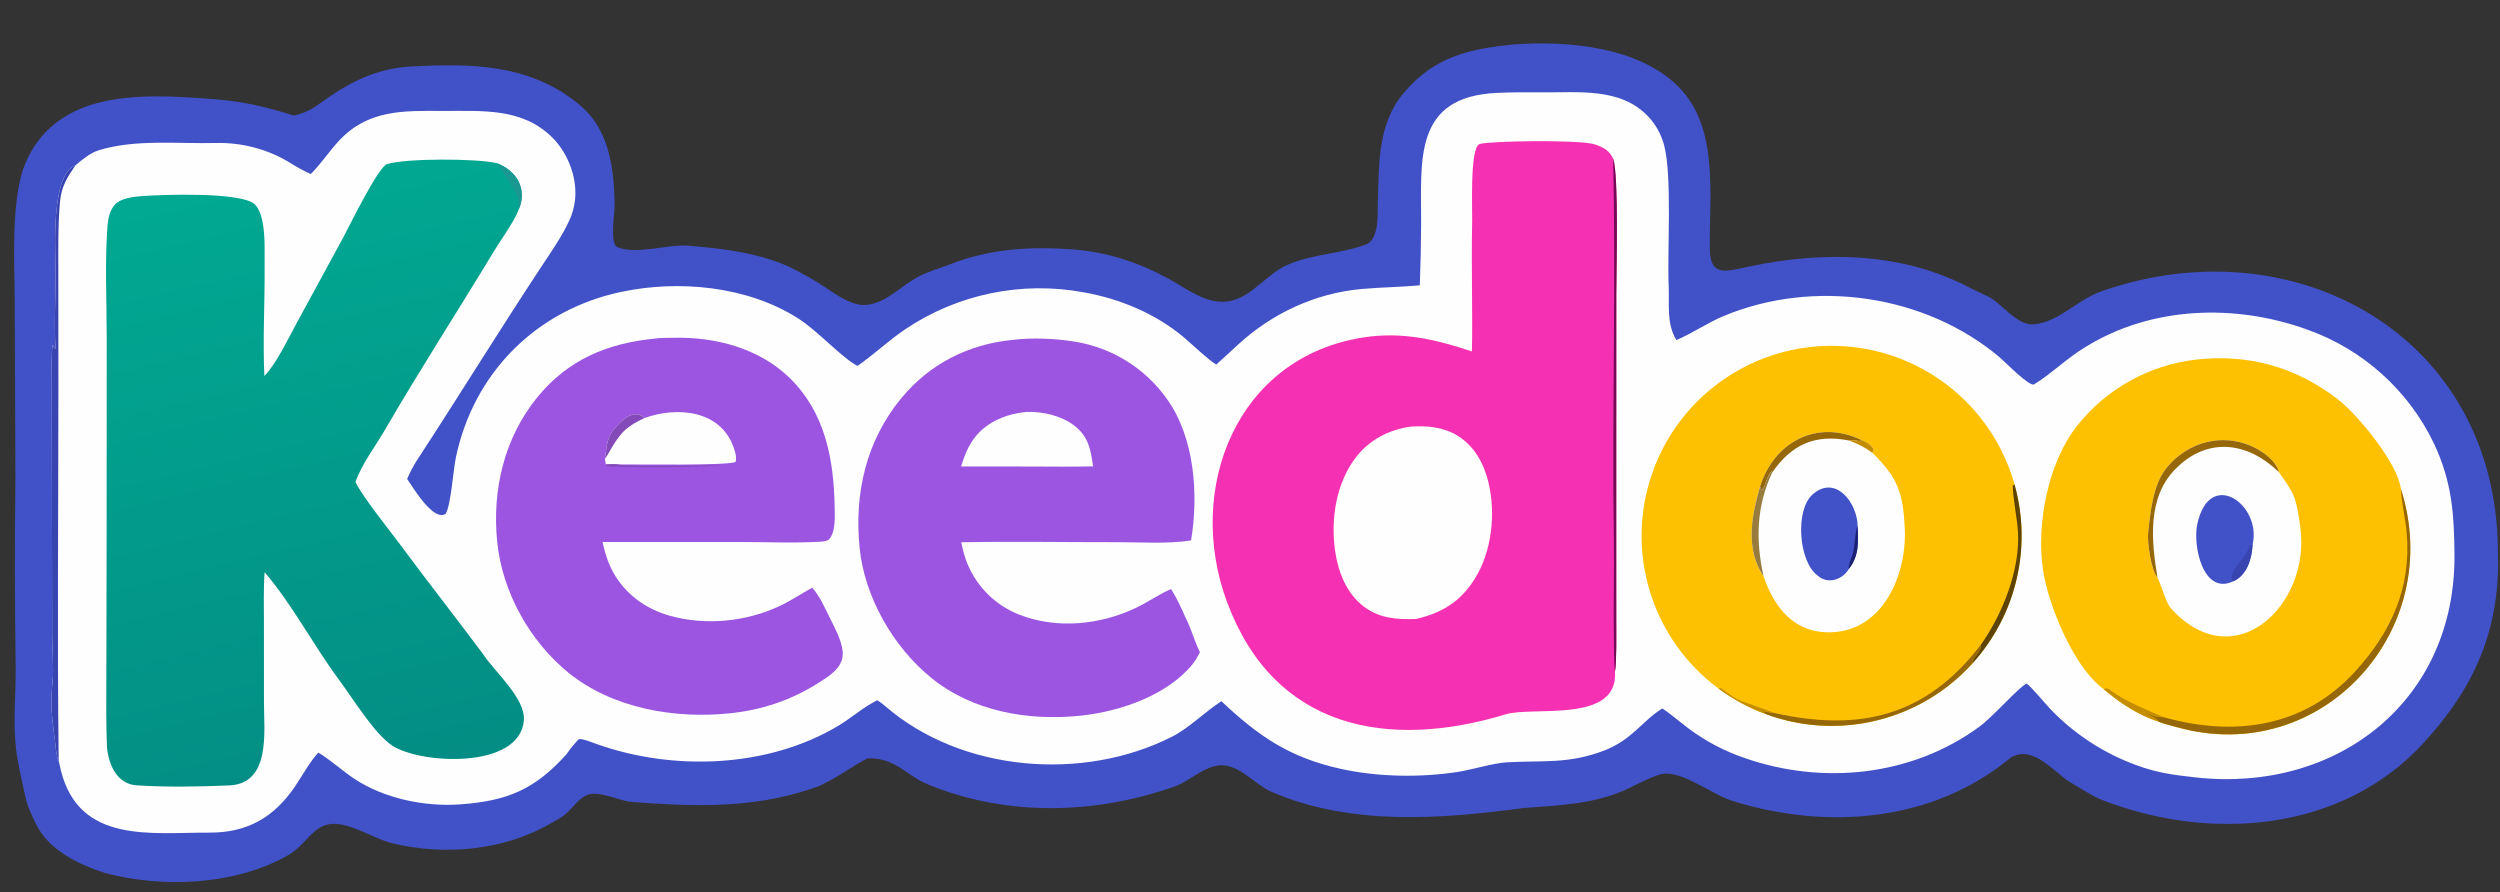 <svg xmlns="http://www.w3.org/2000/svg" version="1.1" style="display: block;" viewBox="0 0 2048 731" width="1000" height="357" preserveAspectRatio="none"><rect x="0" y="0" width="2048" height="731" fill="#333333" stroke="none"/><defs><linearGradient id="Gradient1" gradientUnits="userSpaceOnUse" x1="316.372" y1="635.83" x2="196.427" y2="141.338"><stop class="stop0" offset="0" stop-opacity="1" stop-color="rgb(3,141,132)"></stop><stop class="stop1" offset="1" stop-opacity="1" stop-color="rgb(1,169,146)"></stop></linearGradient></defs><path transform="translate(0,0)" fill="rgb(65,81,199)" d="M 1239.97 36.383 C 1283.93 33.172 1342.32 38.197 1374.97 71.04 C 1408.91 105.025 1399.8 161.188 1400.73 205.019 C 1401.2 227.322 1415.27 222.002 1433.51 218.177 C 1494.2 205.45 1559.15 206.383 1614.95 236.366 C 1618.18 238.103 1622.24 239.703 1625.53 241.484 C 1639.15 246.172 1651.1 267.263 1666.58 265.635 C 1686.66 263.53 1702.18 245.348 1721.3 238.646 C 1879.83 183.058 2044.64 274.975 2046.29 450.202 C 2048.61 513.791 2028.29 562.164 1984.75 609.205 C 1917.74 681.59 1810.7 689.513 1722.41 655.355 C 1714.25 652.196 1705.5 646.273 1696.74 641.185 C 1682.89 633.133 1665.44 609.116 1646.96 620.724 C 1583.3 673.424 1496.95 679.953 1419.96 656.228 C 1402.81 650.941 1382.64 634.116 1365.01 633.54 C 1357.2 633.284 1339.31 643.599 1330.58 647.356 C 1303.81 658.876 1276.69 659.573 1248.09 661.819 C 1179.57 670.85 1106.66 676.663 1041.57 648.508 C 1027.95 642.617 1016.33 626.938 1000.68 626.745 C 986.133 627.199 975.422 639.576 962.024 644.267 C 896.936 667.104 825.067 668.972 760.696 642.702 C 741.14 634.721 734.355 620.638 710.698 621.128 C 699.401 626.636 688.396 635.511 672.71 643.006 C 670.039 644.509 658.521 648.003 654.93 649.047 C 609.601 662.228 564.076 660.395 517.605 656.828 C 508.637 656.14 492.697 648.504 483.472 650.406 C 475.023 652.148 469.826 661.224 463.669 666.476 C 460.354 669.304 455.427 671.958 451.578 674.195 C 412.942 696.655 364.909 700.946 321.902 690.825 C 311.071 688.276 297.255 680.333 285.654 676.803 C 257.137 668.125 255.409 689.639 234.912 701.092 C 191.753 725.206 132.868 727.452 86.009 715.044 C 63.905 707.77 39.7 696.384 29.163 674.239 C 25.773 667.115 22.468 660.511 20.886 653.037 C 17.818 638.552 13.725 622.321 12.568 607.693 C 11.004 587.919 12.985 567.21 12.868 547.404 C 12.071 495.438 11.993 443.463 12.634 391.494 L 12.064 248.241 C 11.962 215.198 9.066 170.622 18.613 139.339 C 39.507 80.82 98.571 76.747 150.872 79.581 C 188.915 81.643 204.982 83.513 240.863 94.678 C 255.213 91.055 257.966 87.254 270.065 79.045 C 290.699 65.047 311.473 55.768 337.098 54.427 C 385.051 51.919 432.745 52.263 472.338 83.953 C 499.19 104.268 503.017 137.095 503.515 168.293 C 503.617 174.681 499.265 199.742 505.809 202.447 C 521.666 209.001 546.688 199.793 564.4 201.304 C 589.792 203.471 614.979 206.199 638.875 215.344 C 649.598 219.389 656.423 223.69 665.878 228.916 C 678.42 235.849 695.044 250.993 709.428 249.764 C 725.834 248.363 737.455 234.7 751.504 227.093 C 760.788 222.066 768.482 220.258 777.777 216.678 C 810.253 203.875 842.907 201.731 877.473 204.172 C 906.458 206.218 932.303 214.609 957.759 228.563 C 972.401 236.589 987.82 249.127 1005.65 246.887 C 1025.42 244.404 1038.28 222.907 1056.59 216.135 C 1076.71 207.821 1100.22 207.67 1120.06 199.818 C 1129.94 194.517 1128.4 174.676 1128.7 166.06 C 1129.8 134.411 1128.26 101.695 1150.13 75.873 C 1175.35 46.098 1203.95 40.093 1239.97 36.383 z"></path><path transform="translate(0,0)" fill="rgb(254,254,254)" d="M 1163.11 233.715 C 1163.76 216.718 1164.12 199.711 1164.19 182.702 C 1164.31 130.923 1157.73 79.151 1226.4 76.08 C 1238.11 75.556 1250.21 75.477 1261.93 75.634 C 1292.02 76.037 1327.57 71.133 1350.45 95.663 C 1356.56 102.248 1360.95 110.237 1363.24 118.924 C 1369.98 144.179 1365.71 205.853 1366.98 234.335 C 1367.63 248.956 1364.99 264.924 1373.29 278.519 C 1386.67 272.903 1398.47 264.501 1412.01 258.847 C 1485.83 228.029 1577.19 241.101 1638.32 292.826 C 1642.32 296.21 1662.63 317.091 1666.35 314.8 C 1681.03 305.749 1693.78 292.88 1708.73 284.026 C 1762.81 250.68 1831.04 248.667 1889.89 269.863 C 1935.6 286.022 1973.03 319.656 1993.96 363.382 C 2008.7 394.869 2010.4 420.728 2010.7 454.126 C 2011.76 573.894 1914.93 649.49 1798.96 636.766 C 1781.13 634.81 1767.71 633.16 1750.46 626.846 C 1723.81 617.178 1699.72 601.549 1680.03 581.152 C 1676.39 577.428 1662.95 561.216 1660.14 559.882 C 1653.56 563.044 1632.77 586.946 1621.55 595.177 C 1566.06 635.912 1492.93 643.139 1429.12 620.816 C 1412.42 615.157 1396.74 606.848 1382.67 596.208 C 1376.86 591.834 1367.56 583.973 1361.83 580.252 L 1361.47 580.471 C 1345.3 590.487 1337.15 605.867 1314.13 614.732 C 1285.11 625.907 1264.16 622.701 1234.29 624.376 C 1223.32 624.991 1205.3 630.56 1193.88 632.298 C 1163.07 636.986 1128.63 636.427 1098.31 629.723 C 1056.57 620.495 1031.07 603.13 1000.57 574.311 C 987.215 582.949 974.205 596.21 960.268 603.312 C 887.497 640.395 787.439 632.464 724.964 578.172 C 723.296 576.722 720.496 574.648 718.679 573.534 C 707.005 579.3 697.83 587.778 686.998 594.294 C 629.175 629.08 551.397 631.715 488.708 609.375 C 485.322 608.169 477.265 604.83 474.196 605.426 L 473.476 606.068 C 469.448 610.456 467.47 612.887 464.062 617.767 C 438.087 646.615 415.725 656.106 376.472 658.843 C 347.506 660.863 314.499 653.928 290.248 637.869 C 281.128 631.83 269.685 621.602 260.764 616.423 C 253.844 623.871 247.757 635.097 242.005 643.658 C 224.698 669.419 202.681 682.065 171.673 681.957 C 123.611 681.789 64.906 691.237 49.845 630.947 C 49.535 629.694 48.428 623.891 48.069 623.378 C 45.953 618.915 45.231 608.383 44.665 602.995 L 44.562 603.612 C 42.35 584.633 41.129 576.835 43.138 557.608 C 44.069 548.69 42.779 529.128 42.727 519.456 L 42.478 367.425 L 42.401 314.042 C 42.375 306.913 41.978 288.403 43.164 282.362 L 44.436 285.267 L 45.499 285.641 C 44.108 261.864 46.013 239.238 45.466 215.407 C 45.078 198.506 42.678 142.435 61.775 135.477 C 67.024 130.951 74.044 125.165 80.933 123.06 C 111.187 113.815 145.573 117.899 176.792 117.117 C 197.923 116.587 219.53 122.202 237.297 133.161 C 241.741 135.92 250.004 140.781 254.619 142.505 C 263.11 134.003 269.723 123.819 277.805 115.167 C 301.578 89.715 330.445 90.683 362.49 90.856 C 394.723 91.029 427.711 87.89 452.605 112.79 C 464.129 124.318 471.402 141.798 471.362 158.027 C 471.355 165.612 469.739 173.109 466.621 180.023 C 461.132 192.439 451.652 206.059 444.005 217.634 C 409.114 270.444 375.969 324.357 341.346 377.347 C 338.602 381.546 335.421 387.717 333.537 392.307 C 338.7 399.773 354.996 427.315 365.048 420.879 C 369.325 414.384 371.351 384.563 373.488 374.458 C 388.137 305.196 439.341 253.787 508.88 239.073 C 555.887 229.126 612.299 234.188 653.968 260.878 C 669.406 270.51 691.005 294.322 702.542 299.667 C 716.007 290.282 728.565 278.384 741.596 269.647 C 784.522 240.83 837.034 229.987 887.864 239.446 C 917.725 244.764 946.906 256.949 970.139 276.566 C 976.573 281.998 989.863 294.826 996.381 298.581 C 1002.59 293.138 1008.43 287.524 1014.51 281.964 C 1042.3 256.535 1077.67 240.093 1115.3 236.711 C 1131.2 235.282 1147.16 235.133 1163.11 233.715 z"></path><path transform="translate(0,0)" fill="rgb(56,68,176)" d="M 48.069 623.378 C 45.953 618.915 45.231 608.383 44.665 602.995 L 44.562 603.612 C 42.35 584.633 41.129 576.835 43.138 557.608 C 44.069 548.69 42.779 529.128 42.727 519.456 L 42.478 367.425 L 42.401 314.042 C 42.375 306.913 41.978 288.403 43.164 282.362 L 44.436 285.267 L 45.499 285.641 C 44.108 261.864 46.013 239.238 45.466 215.407 C 45.078 198.506 42.678 142.435 61.775 135.477 C 55.201 144.985 50.371 152.622 49.242 164.493 C 47.367 184.216 47.799 204.415 47.793 224.206 L 47.826 320.19 C 47.832 420.61 46.83 523.122 48.069 623.378 z"></path><path transform="translate(0,0)" fill="url(#Gradient1)" d="M 216.564 307.941 C 226.201 298.156 235.874 277.752 242.821 264.988 L 281.569 193.807 C 286.851 183.875 309.89 136.574 317.174 134.359 C 333.191 129.491 390.729 129.796 406.729 133.559 C 423.008 139.556 432.258 154.608 424.982 171.498 C 421.733 180.843 410.282 196.391 404.642 205.738 C 375.206 254.523 344.073 302.608 315.463 351.888 C 307.644 365.355 296.091 380.417 291.205 394.823 C 297.172 407.161 318.591 433.629 327.956 446.227 C 350.272 476.383 373.521 505.953 395.935 536.016 C 405.236 550.331 430.731 572.108 429.152 590.128 C 425.636 630.25 344.577 625.971 321.363 610.705 C 306.64 601.023 288.933 571.879 277.632 556.673 C 256.907 528.785 239.421 495.056 216.787 468.679 C 215.768 481.712 216.202 496.704 216.215 509.973 L 216.239 575.38 C 216.231 599.011 222.058 641.855 187.754 643.301 C 162.919 644.348 136.748 644.833 111.96 643.233 C 95.672 642.182 88.924 626.155 87.652 612.03 C 86.77 593.012 87.136 573.551 87.115 554.485 L 87.364 432.648 L 87.411 274.685 C 87.387 245.028 85.823 214.598 88.06 185.065 C 88.518 179.024 89.856 172.533 93.934 167.791 C 98.556 162.416 108.654 161.246 115.273 160.7 C 132.032 159.316 197.237 157.078 208.475 167.149 C 212.774 171.001 214.681 178.848 215.534 184.333 C 217.238 195.284 216.686 207.291 216.767 218.397 C 216.984 248.135 215.202 278.279 216.564 307.941 z"></path><path transform="translate(0,0)" fill="rgb(27,151,145)" d="M 406.729 133.559 C 423.008 139.556 432.258 154.608 424.982 171.498 C 424.445 168.819 424.763 162.572 424.136 161.271 C 421.02 154.803 411.333 138.458 406.729 133.559 z"></path><path transform="translate(0,0)" fill="rgb(246,48,178)" d="M 1205.82 287.879 C 1206.44 253.975 1205.3 220.446 1205.92 185.919 C 1206.52 176.179 1203.54 121.489 1211.95 118.016 C 1218.09 115.478 1295.03 114.054 1306.98 118.404 C 1315.1 121.36 1318.21 123.69 1321.48 129.734 C 1326.25 144.6 1324.07 220.074 1324.07 240.984 L 1324.03 422.939 L 1324.05 507.585 C 1324.04 515.674 1324.45 543.179 1322.98 550.032 C 1326.04 592.879 1255.99 578.224 1233.48 585.046 C 1136.84 614.388 1043.93 597.198 1005.26 493.298 C 970.711 400.508 1012.77 292.204 1117.31 276.317 C 1148.73 271.542 1176.08 277.908 1205.82 287.879 z"></path><path transform="translate(0,0)" fill="rgb(116,9,85)" d="M 1322.98 550.032 C 1322.23 546.026 1322.14 527.597 1322.07 522.744 C 1321.63 495.767 1322.45 468.546 1322.05 441.544 C 1320.51 338.238 1323.82 232.882 1321.48 129.734 C 1326.25 144.6 1324.07 220.074 1324.07 240.984 L 1324.03 422.939 L 1324.05 507.585 C 1324.04 515.674 1324.45 543.179 1322.98 550.032 z"></path><path transform="translate(0,0)" fill="rgb(254,254,254)" d="M 1155.77 349.39 C 1169.01 348.553 1182.51 349.766 1194.06 356.838 C 1207.82 365.261 1215.76 379.943 1219.39 395.277 C 1225.45 420.839 1222.15 451.628 1208.09 474.147 C 1196.49 492.749 1181.11 502.123 1160.08 506.964 C 1144.58 507.525 1130.31 506.613 1117.37 496.916 C 1103.17 486.277 1096.19 468.491 1093.74 451.422 C 1090.02 425.517 1094.35 396.26 1110.43 374.976 C 1121.51 360.317 1137.76 351.869 1155.77 349.39 z"></path><path transform="translate(0,0)" fill="rgb(254,193,1)" d="M 1407.82 563.977 C 1353.14 523.488 1331.09 452.174 1353.38 387.888 C 1375.67 323.603 1437.13 281.245 1505.14 283.3 C 1573.15 285.354 1631.95 331.344 1650.32 396.858 C 1664.72 448.233 1651.81 503.406 1616.1 543.052 C 1573.45 590.406 1506.24 606.976 1446.47 584.876 C 1432.66 579.772 1419.65 572.735 1407.82 563.977 z"></path><path transform="translate(0,0)" fill="rgb(149,103,8)" d="M 1622.72 528.069 C 1623.24 534.785 1615.89 537.897 1616.1 543.052 C 1573.45 590.406 1506.24 606.976 1446.47 584.876 L 1442.96 582.091 C 1442.5 582.214 1453.06 584.091 1454.48 584.209 C 1524.87 599.581 1578.26 586.051 1622.72 528.069 z"></path><path transform="translate(0,0)" fill="rgb(93,67,6)" d="M 1622.72 528.069 C 1640.33 503.266 1654.8 467.011 1653.16 436.325 C 1652.51 423.988 1648.95 409.005 1648.87 397.722 L 1650.32 396.858 C 1664.72 448.233 1651.81 503.406 1616.1 543.052 C 1615.89 537.897 1623.24 534.785 1622.72 528.069 z"></path><path transform="translate(0,0)" fill="rgb(196,140,0)" d="M 1407.82 563.977 L 1409.34 563.47 C 1416.83 568.162 1420.1 572.141 1428.83 575.065 C 1437.32 577.909 1446 581.205 1454.48 584.209 C 1453.06 584.091 1442.5 582.214 1442.96 582.091 L 1446.47 584.876 C 1432.66 579.772 1419.65 572.735 1407.82 563.977 z"></path><path transform="translate(0,0)" fill="rgb(254,254,254)" d="M 1441.79 398.69 C 1453.27 361.877 1488.71 343.111 1524.59 360.286 C 1528.92 361.754 1532.58 363.998 1534.85 368.047 C 1534.58 369.019 1534.39 370.068 1533.82 370.866 C 1554.56 391.144 1558.89 403.264 1560.38 432.414 C 1562.3 470.169 1542.94 516.758 1499.77 517.884 C 1469.67 518.669 1453.45 497.577 1444.66 471.827 C 1443.7 470.488 1442.82 469.093 1442.03 467.65 C 1430.18 445.782 1435.41 420.856 1441.79 398.69 z"></path><path transform="translate(0,0)" fill="rgb(149,103,8)" d="M 1441.79 398.69 C 1453.27 361.877 1488.71 343.111 1524.59 360.286 L 1523.95 361.388 C 1521.07 360.894 1517.55 359.963 1514.84 360.819 C 1487.2 355.421 1468.05 363.696 1451.85 386.843 L 1451.35 385.567 C 1446.78 390.929 1447 397.691 1443.21 401.377 L 1441.79 398.69 z"></path><path transform="translate(0,0)" fill="rgb(151,124,61)" d="M 1441.79 398.69 L 1443.21 401.377 C 1447 397.691 1446.78 390.929 1451.35 385.567 L 1451.85 386.843 C 1438.83 414.634 1438.18 442.237 1444.66 471.827 C 1443.7 470.488 1442.82 469.093 1442.03 467.65 C 1430.18 445.782 1435.41 420.856 1441.79 398.69 z"></path><path transform="translate(0,0)" fill="rgb(196,140,0)" d="M 1524.59 360.286 C 1528.92 361.754 1532.58 363.998 1534.85 368.047 C 1534.58 369.019 1534.39 370.068 1533.82 370.866 C 1527.1 365.917 1522.54 363.872 1514.84 360.819 C 1517.55 359.963 1521.07 360.894 1523.95 361.388 L 1524.59 360.286 z"></path><path transform="translate(0,0)" fill="rgb(65,81,199)" d="M 1514.37 466.268 C 1508.95 475.186 1496.94 478.709 1488.97 471.402 C 1473.5 460.13 1470.37 418.179 1484.63 405.22 C 1503.46 388.106 1521.55 411.809 1521.79 430.936 C 1522.24 444.353 1523.15 455.119 1514.37 466.268 z"></path><path transform="translate(0,0)" fill="rgb(28,33,116)" d="M 1514.37 466.268 C 1514.08 464.156 1516.15 457.581 1517.08 455.517 C 1519.69 449.724 1519.35 434.959 1521.79 430.936 C 1522.24 444.353 1523.15 455.119 1514.37 466.268 z"></path><path transform="translate(0,0)" fill="rgb(254,193,1)" d="M 1723.19 564.271 C 1722.66 563.908 1722.14 563.529 1721.63 563.136 C 1698.43 545.144 1677.62 495.179 1673.49 465.948 C 1668.23 428.684 1677.78 378.861 1701.54 348.742 C 1725.45 318.579 1760.33 299.106 1798.56 294.577 C 1841.67 289.568 1881.17 300.59 1915.54 327.364 C 1932.39 340.488 1964.55 380.222 1966.8 400.507 C 2003.87 515.855 1902.2 628.447 1784.04 595.776 C 1779.97 594.65 1771.82 592.731 1768.24 591.043 C 1751.73 585.757 1736.21 575.584 1723.19 564.271 z"></path><path transform="translate(0,0)" fill="rgb(149,103,8)" d="M 1966.8 400.507 C 2003.87 515.855 1902.2 628.447 1784.04 595.776 C 1779.97 594.65 1771.82 592.731 1768.24 591.043 C 1766.63 587.499 1757.97 584.672 1754.4 583.341 C 1761.19 583.938 1765.72 587.999 1772.24 587.343 C 1829.98 603.673 1887.43 596.018 1929.45 549.852 C 1958.97 517.417 1975.33 481.575 1971.61 436.864 C 1970.61 424.781 1967.4 412.278 1966.8 400.507 z"></path><path transform="translate(0,0)" fill="rgb(196,140,0)" d="M 1723.19 564.271 C 1725.85 563.578 1726.16 563.532 1729.1 565.626 C 1742.85 575.393 1756.93 580.504 1772.24 587.343 C 1765.72 587.999 1761.19 583.938 1754.4 583.341 C 1757.97 584.672 1766.63 587.499 1768.24 591.043 C 1751.73 585.757 1736.21 575.584 1723.19 564.271 z"></path><path transform="translate(0,0)" fill="rgb(254,254,254)" d="M 1767.4 472.962 C 1762.24 467.336 1758.91 444.001 1759.73 436.562 C 1761.54 419.965 1763.6 397.75 1774.13 384.191 C 1793.95 358.659 1829.13 352.53 1855.5 371.874 C 1859.75 374.989 1866.05 381.276 1866.74 386.572 C 1879.92 405.222 1881 406.953 1884.43 431.982 C 1893.12 495.366 1830.54 555.364 1778.66 498.541 C 1774.24 493.694 1770.88 479.999 1767.4 472.962 z"></path><path transform="translate(0,0)" fill="rgb(149,103,8)" d="M 1767.4 472.962 C 1762.24 467.336 1758.91 444.001 1759.73 436.562 C 1761.54 419.965 1763.6 397.75 1774.13 384.191 C 1793.95 358.659 1829.13 352.53 1855.5 371.874 C 1859.75 374.989 1866.05 381.276 1866.74 386.572 C 1841.53 362.168 1808.78 357.284 1782.27 383.983 C 1758.91 407.503 1762.35 442.874 1767.4 472.962 z"></path><path transform="translate(0,0)" fill="rgb(65,81,199)" d="M 1829.94 475.925 C 1804.84 488.234 1796.23 447.11 1799.97 429.51 C 1809.94 382.598 1853.1 413.492 1845.31 445.991 C 1844.77 457.181 1840.98 470.702 1829.94 475.925 z"></path><path transform="translate(0,0)" fill="rgb(56,68,176)" d="M 1829.94 475.925 L 1828.55 475.084 C 1825.34 467.692 1840.34 457.401 1842.82 447.065 L 1842.89 446.755 L 1845.31 445.991 C 1844.77 457.181 1840.98 470.702 1829.94 475.925 z"></path><path transform="translate(0,0)" fill="rgb(155,85,224)" d="M 535.72 277.399 C 541.004 276.541 546.977 276.766 552.342 276.648 C 586.188 275.907 621.722 285.268 646.587 309.266 C 675.78 337.439 682.987 375.686 683.731 414.49 C 683.88 422.264 684.818 436.055 678.967 441.884 C 677.15 443.694 671.319 443.703 668.839 443.831 C 648.703 444.866 628.076 443.966 607.873 443.932 L 493.578 443.907 C 495.526 452.656 497.998 460.947 502.376 468.826 C 512.376 486.825 529.227 498.903 548.892 504.379 C 578.017 512.489 611.134 509.29 638.51 496.453 C 647.686 492.15 656.453 486.307 665.317 481.34 C 671.555 488.154 675.432 497.313 679.533 505.5 C 683.556 513.769 689.126 523.657 690.205 532.833 C 690.852 538.338 689.498 542.861 686.012 547.147 C 681.92 552.177 675.932 555.843 670.506 559.287 C 648.141 573.484 624.473 581.435 598.19 584.202 C 552.9 588.97 501.738 580.267 465.673 550.975 C 433.839 525.118 411.455 484.73 407.307 443.871 C 402.997 401.418 412.988 358.731 440.19 325.358 C 465.16 294.725 497.26 281.269 535.72 277.399 z"></path><path transform="translate(0,0)" fill="rgb(254,254,254)" d="M 527.956 342.383 C 554.196 332.926 590.148 335.462 601.002 366.525 C 602.351 370.387 603.573 374.082 602.65 378.228 C 598.701 381.593 518.471 380.225 506.205 380.401 C 502.818 380.013 499.69 380.242 496.3 380.389 L 495.509 375.76 C 497.47 363.682 496.729 357.415 506.227 347.775 C 512.149 341.765 520.466 335.329 527.956 342.383 z"></path><path transform="translate(0,0)" fill="rgb(132,74,185)" d="M 495.509 375.76 C 497.47 363.682 496.729 357.415 506.227 347.775 C 512.149 341.765 520.466 335.329 527.956 342.383 C 514.495 348.875 509.646 352.649 501.525 365.933 C 499.94 368.524 497.344 373.858 495.509 375.76 z"></path><path transform="translate(0,0)" fill="rgb(132,74,185)" d="M 496.3 380.389 C 499.69 380.242 502.818 380.013 506.205 380.401 C 512.981 382.633 579.188 380.863 590.667 381.323 C 587.181 382.669 504.576 383.206 496.998 381.744 L 496.3 380.389 z"></path><path transform="translate(0,0)" fill="rgb(155,85,224)" d="M 829.564 278.39 C 845.3 276.405 864.289 277.216 879.971 279.753 C 910.612 284.509 938.02 301.472 955.945 326.774 C 978.625 358.385 982.003 405.062 975.723 442.64 C 956.225 445.661 934.85 444.048 915.102 444.073 C 872.576 444.126 829.984 443.358 787.469 444.139 C 788.781 450.473 790.265 456.668 792.854 462.621 C 801.069 481.502 815.868 495.96 835.037 503.445 C 865.808 515.459 901.21 511.849 930.568 497.869 C 940.414 493.18 949.316 486.811 959.33 482.414 C 964.224 490.19 967.876 498.384 971.62 506.751 C 976.148 515.657 978.517 525.369 983.015 534.261 C 981.237 537.607 979.381 540.985 976.987 543.934 C 956.064 569.708 917.458 582.729 885.498 586.138 C 842.877 590.685 797.049 582.873 763.109 555.369 C 731.71 529.925 708.213 489.053 704.182 448.671 C 699.727 404.031 709.533 361.043 738.382 326.09 C 761.602 297.957 793.423 281.893 829.564 278.39 z"></path><path transform="translate(0,0)" fill="rgb(254,254,254)" d="M 840.846 337.391 C 854.082 336.875 869.331 340.42 879.998 348.543 C 891.608 357.383 893.623 368.335 895.418 381.972 C 878.145 382.426 860.782 382.093 843.5 382.094 L 787.293 382.034 C 790.128 373.009 793.456 364.324 799.61 356.984 C 809.786 344.848 825.421 338.814 840.846 337.391 z"></path></svg>